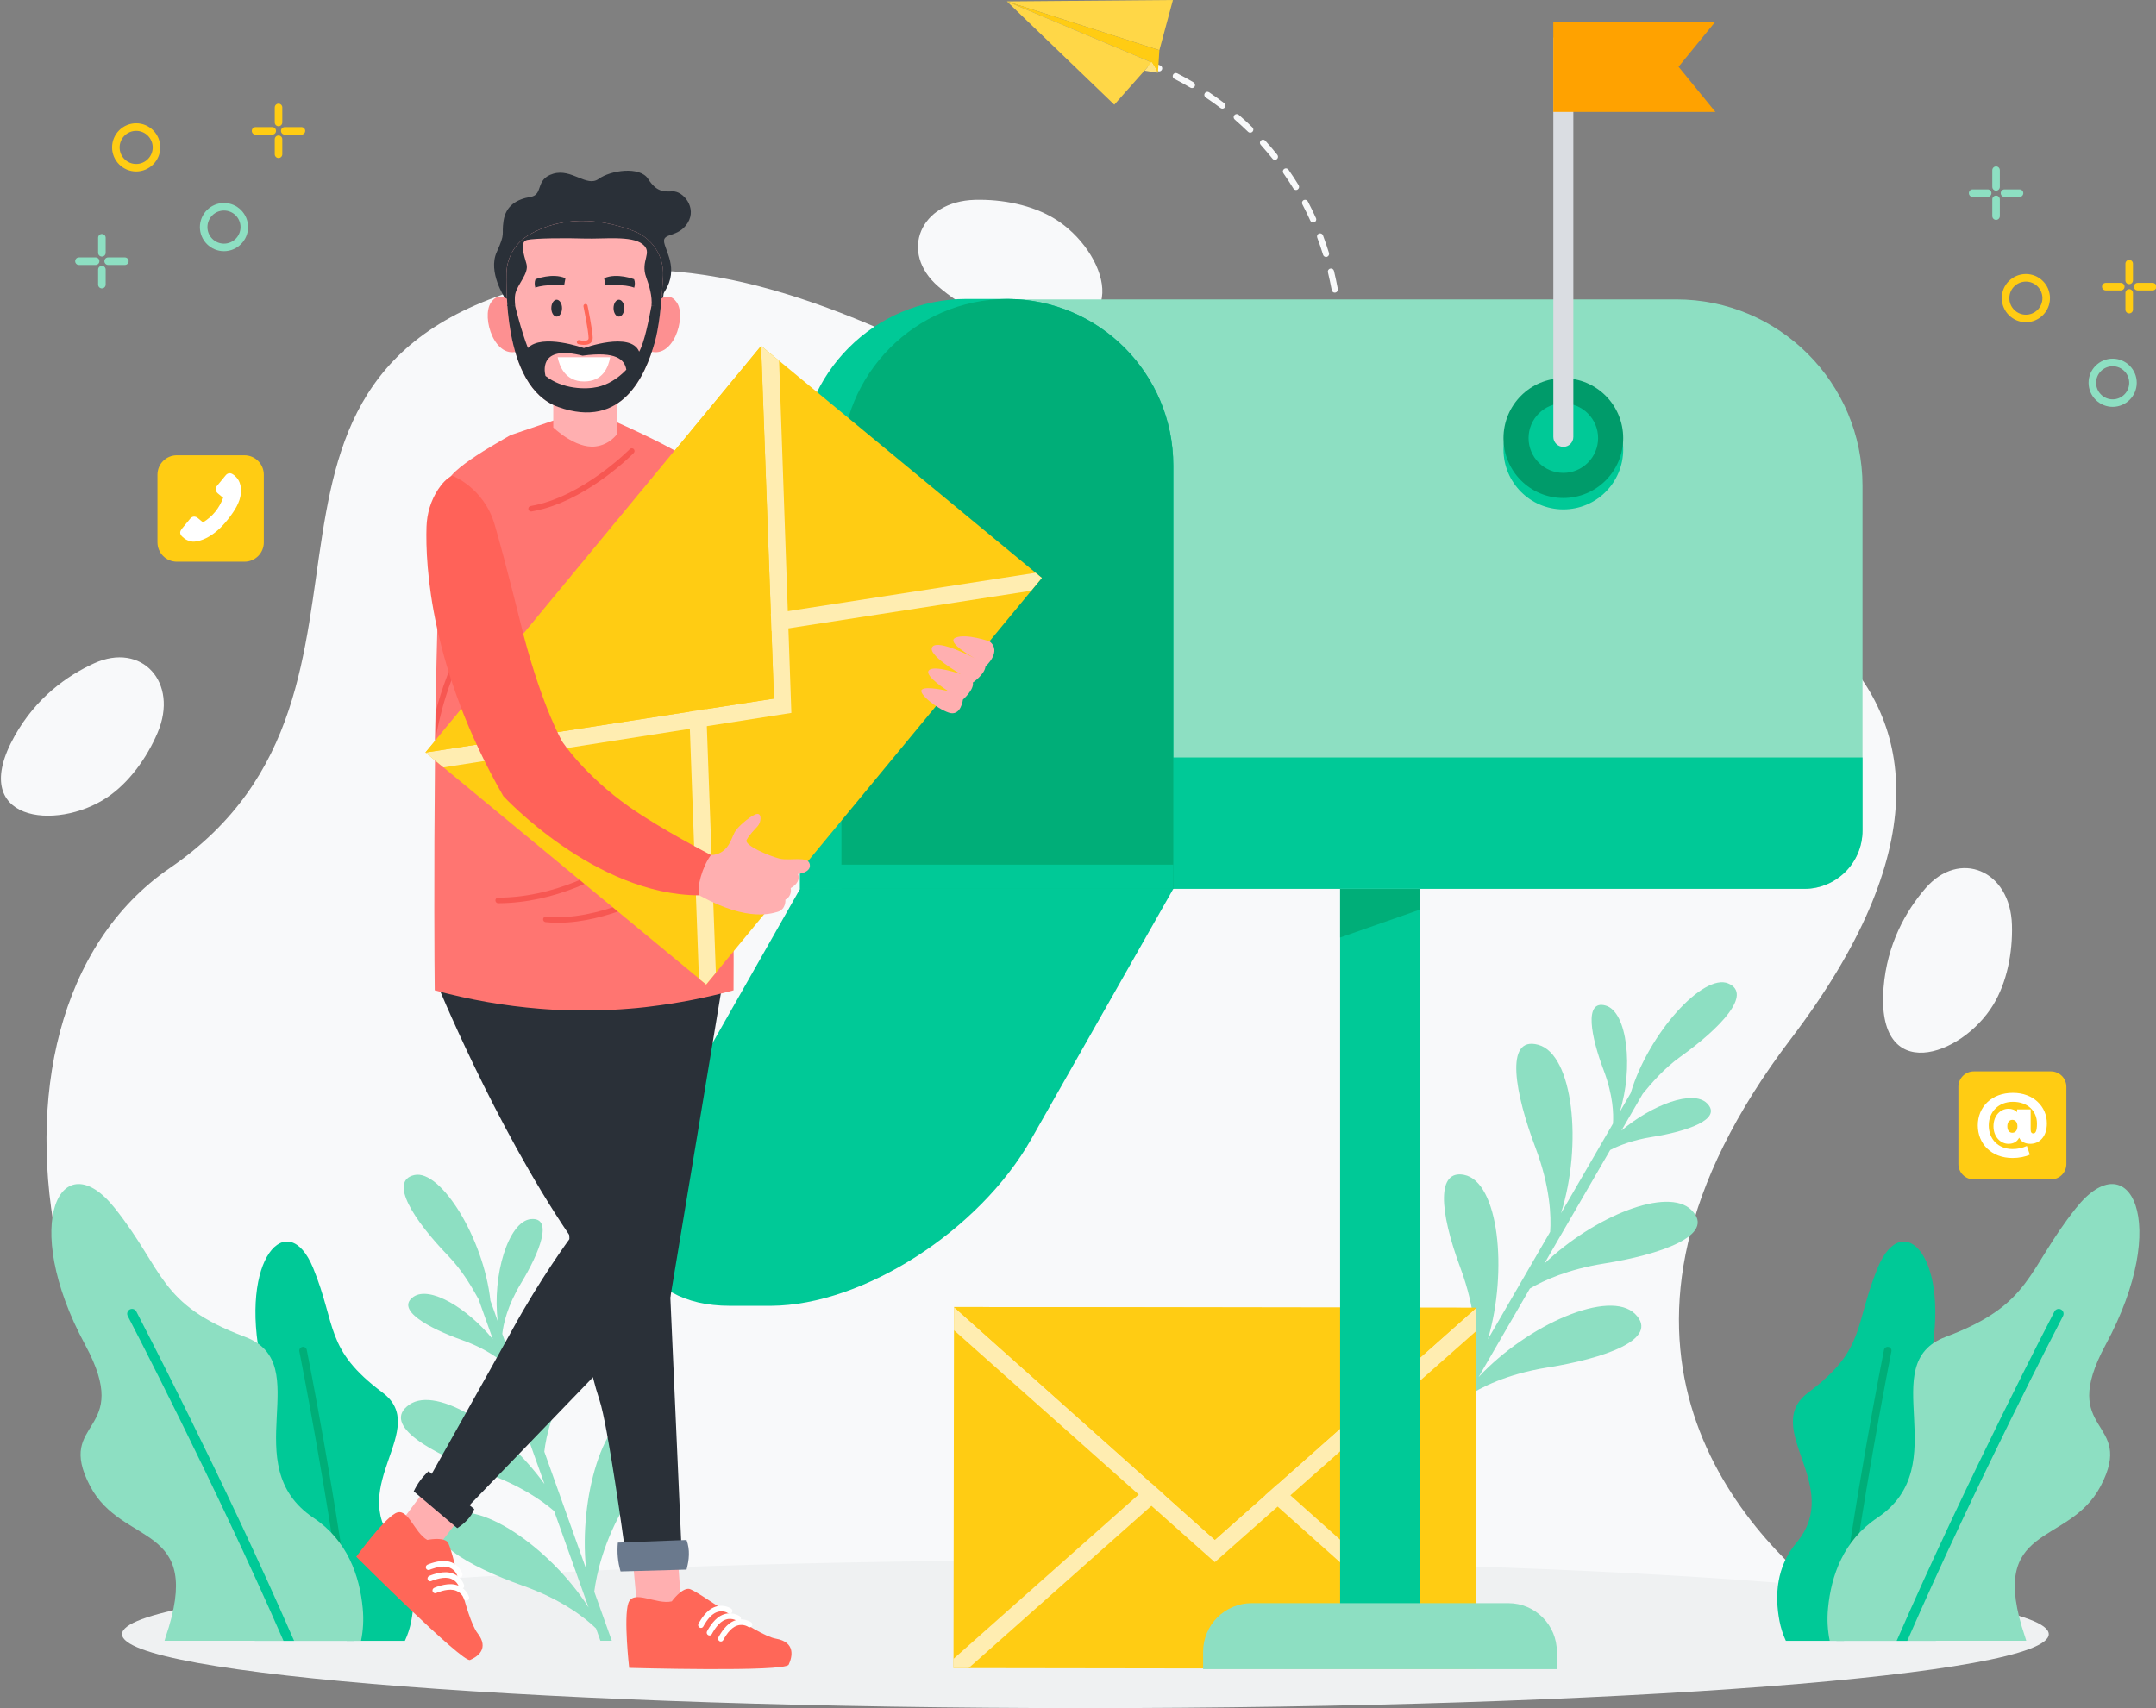 <svg width="583" height="462" viewBox="0 0 583 462" fill="none" xmlns="http://www.w3.org/2000/svg">
<rect x="0" y="0" width="583" height="462" fill="#808080" stroke="none"/>
<g clip-path="url(#clip0)">
<path d="M496.828 434.164C469.505 413.388 422.787 361.848 484.315 280.922C560.409 180.856 469.284 139.797 381.932 144.09C311.664 147.534 232.572 59.129 153.676 74.923C48.958 95.896 116.951 186.146 45.959 234.758C-14.587 276.223 11.409 402.563 90.206 434.164H496.828Z" fill="#F8F9FA"/>
<path d="M544.05 250.183C543.632 235.349 529.817 229.592 520.599 240.33C515.313 246.493 510.274 255.337 509.328 267.158C507.214 293.617 530.345 285.953 538.986 271.783C542.673 265.731 544.271 257.687 544.05 250.183Z" fill="#F8F9FA"/>
<path d="M263.619 54.049C248.796 54.443 243.019 68.257 253.737 77.507C259.883 82.808 268.708 87.876 280.519 88.835C306.945 91 299.337 67.838 285.19 59.166C279.167 55.464 271.117 53.852 263.619 54.049Z" fill="#F8F9FA"/>
<path d="M42.606 198.201C48.432 184.547 38.305 173.538 25.436 179.417C18.049 182.8 9.777 188.704 3.964 199.049C-9.028 222.187 15.173 224.93 28.951 215.692C34.839 211.744 39.669 205.101 42.606 198.201Z" fill="#F8F9FA"/>
<path d="M293.5 462C437.37 462 554 453.046 554 442C554 430.954 437.37 422 293.5 422C149.63 422 33 430.954 33 442C33 453.046 149.63 462 293.5 462Z" fill="#EFF1F2"/>
<path d="M481.176 438.383C481.545 440.326 482.135 442.135 482.909 443.795H523.482C525.08 439.982 525.08 436.021 522.707 432.651C507.921 411.58 526.161 411.998 529.05 397.606C532.221 381.812 517.177 389.98 521.736 368.823C527.919 340.15 514.522 326.386 507.737 342.93C501.333 358.539 504.627 364.936 488.981 376.634C476.002 386.339 498.654 401.875 485.798 417.226C480.316 423.757 479.886 431.568 481.176 438.383Z" fill="#00C997"/>
<path d="M498.642 443.795C503.251 406.647 511.351 366.055 511.449 365.514C511.56 364.96 511.203 364.419 510.65 364.308C510.097 364.198 509.556 364.554 509.446 365.108C509.335 365.649 501.199 406.475 496.577 443.795H498.642Z" fill="#00AE78"/>
<path d="M547.916 443.795C547.83 443.488 547.744 443.18 547.646 442.885C536.965 411.555 559.322 418.641 568.061 401.899C577.648 383.535 556.151 388.209 569.376 363.731C587.309 330.556 575.706 308.734 561.387 326.73C547.879 343.705 549.649 352.771 526.124 361.59C506.619 368.909 529 396.229 507.614 410.547C498.494 416.648 495.151 426.132 494.315 435.013C494.02 438.088 494.205 441.016 494.77 443.783H547.916V443.795Z" fill="#8DDFC2"/>
<path d="M515.739 443.796C534.483 400.854 557.54 356.56 557.86 355.944C558.192 355.305 557.946 354.505 557.307 354.173C556.668 353.841 555.869 354.087 555.537 354.727C555.217 355.342 531.754 400.411 512.875 443.796H515.739Z" fill="#00C997"/>
<path d="M111.224 438.383C110.855 440.326 110.265 442.135 109.491 443.795H68.918C67.32 439.982 67.32 436.021 69.692 432.651C84.478 411.58 66.239 411.998 63.35 397.606C60.179 381.812 75.223 389.98 70.663 368.823C64.481 340.15 77.878 326.386 84.663 342.93C91.067 358.539 87.772 364.936 103.419 376.634C116.398 386.339 93.746 401.875 106.602 417.226C112.084 423.757 112.526 431.568 111.224 438.383Z" fill="#00C997"/>
<path d="M93.758 443.795C89.149 406.647 81.049 366.055 80.951 365.514C80.84 364.96 81.197 364.419 81.75 364.308C82.303 364.198 82.844 364.554 82.954 365.108C83.065 365.649 91.201 406.475 95.823 443.795H93.758Z" fill="#00AE78"/>
<path d="M44.484 443.795C44.57 443.488 44.656 443.18 44.754 442.885C55.435 411.555 33.078 418.641 24.339 401.899C14.752 383.535 36.249 388.209 23.024 363.731C5.091 330.556 16.694 308.734 31.013 326.73C44.52 343.705 42.751 352.771 66.275 361.59C85.781 368.909 63.399 396.229 84.786 410.547C93.906 416.648 97.249 426.132 98.084 435.013C98.379 438.088 98.195 441.016 97.63 443.783H44.484V443.795Z" fill="#8DDFC2"/>
<path d="M76.661 443.796C57.918 400.854 34.86 356.56 34.54 355.944C34.208 355.305 34.454 354.505 35.093 354.173C35.733 353.841 36.531 354.087 36.863 354.727C37.183 355.342 60.646 400.411 79.525 443.796H76.661Z" fill="#00C997"/>
<path d="M162.354 443.783H165.439L160.695 430.498C161.309 425.775 163.227 416.795 169.212 406.795C178.025 392.083 180.287 381.652 172.9 381.714C163.337 381.788 156.467 405.085 158.47 424.274L147.187 392.637C147.642 388.541 149.326 380.73 155.262 370.902C163.128 357.888 169.212 342.635 159.527 343.471C149.805 344.308 142.836 367.728 145.233 387.151L135.818 360.778C136.101 358.22 137.145 353.263 140.919 347.026C145.884 338.834 149.707 329.215 143.598 329.731C137.453 330.26 133.052 345.095 134.601 357.359L132.61 351.774C130.779 334.922 119.164 316.262 112.072 317.812C104.98 319.362 111.937 330.076 121.13 339.597C125.1 343.705 127.62 348.207 129.39 351.368L133.261 362.217C126.354 353.779 116.226 347.727 111.838 350.729C106.787 354.197 115.833 359.204 124.854 362.414C129.685 364.124 133.065 366.203 135.289 367.913L147.236 401.395C136.371 386.364 118.242 374.74 110.72 379.893C102.694 385.392 117.05 393.35 131.381 398.431C140.587 401.703 146.486 405.799 149.854 408.714L159.158 434.791C148.674 418.358 128.628 404.827 120.614 410.313C112.588 415.811 126.944 423.77 141.275 428.85C151.968 432.639 158.187 437.559 161.174 440.45L162.354 443.783Z" fill="#8DDFC2"/>
<path d="M394.985 380.718L391.949 380.152L399.028 367.949C399.286 363.189 399.028 354.013 394.96 343.09C388.974 327.013 388.642 316.361 395.882 317.763C405.272 319.583 407.792 343.729 402.335 362.242L419.173 333.188C419.468 329.079 419.235 321.084 415.179 310.346C409.807 296.126 406.599 280.012 415.977 282.595C425.38 285.178 427.986 309.484 422.111 328.145L436.159 303.912C436.344 301.341 436.221 296.286 433.64 289.459C430.247 280.492 428.232 270.344 434.144 271.968C440.092 273.604 441.727 289.004 437.978 300.776L440.953 295.646C445.808 279.409 460.618 263.173 467.317 265.989C474.003 268.806 465.227 278.069 454.46 285.769C449.814 289.09 446.521 293.063 444.21 295.843L438.433 305.807C446.766 298.771 457.816 294.65 461.589 298.414C465.928 302.744 456.12 306.028 446.668 307.529C441.604 308.341 437.905 309.767 435.409 311.047L417.588 341.798C430.997 328.993 450.945 320.863 457.398 327.296C464.281 334.16 448.721 339.375 433.726 341.761C424.077 343.299 417.538 346.263 413.691 348.514L399.815 372.464C413.114 358.207 435.287 348.551 442.157 355.403C449.04 362.267 433.48 367.482 418.485 369.868C407.288 371.652 400.27 375.354 396.816 377.655L394.985 380.718Z" fill="#8DDFC2"/>
<path d="M257.971 353.512L257.831 451.167L399.091 451.371L399.231 353.716L257.971 353.512Z" fill="#FFCC13"/>
<path d="M399.213 353.718V359.979L328.491 422.528L257.953 359.782L257.965 353.521L328.503 416.476L399.213 353.718Z" fill="#FFEDB1"/>
<path d="M314.909 404.126L261.923 451.164H257.83V448.679L311.873 400.707L314.909 404.126Z" fill="#FFEDB1"/>
<path d="M399.078 449.208V451.373L394.616 451.36L341.765 404.175L344.801 400.755L399.078 449.208Z" fill="#FFEDB1"/>
<path d="M257.964 353.509L328.502 416.476L399.212 353.718L257.964 353.509Z" fill="#FFCC13"/>
<path d="M313.533 19.312C313.398 19.324 313.25 19.312 313.115 19.25C311.689 18.648 310.841 18.365 310.841 18.365C310.399 18.217 310.165 17.75 310.313 17.307C310.46 16.864 310.927 16.631 311.37 16.778C311.407 16.79 312.267 17.086 313.766 17.713C314.197 17.897 314.393 18.39 314.209 18.808C314.086 19.091 313.816 19.275 313.533 19.312Z" fill="#F8F9FA"/>
<path d="M356.182 64.246C356.748 65.772 357.289 67.334 357.768 68.908C357.891 69.302 358.26 69.536 358.653 69.499C358.702 69.499 358.764 69.486 358.813 69.462C359.255 69.326 359.501 68.859 359.366 68.416C358.874 66.817 358.333 65.218 357.743 63.656C357.584 63.225 357.104 63.004 356.662 63.164C356.244 63.324 356.023 63.816 356.182 64.246Z" fill="#F8F9FA"/>
<path d="M359.083 73.656C359.464 75.231 359.808 76.855 360.116 78.478C360.202 78.909 360.595 79.204 361.025 79.155C361.05 79.155 361.074 79.155 361.087 79.142C361.541 79.056 361.836 78.626 361.763 78.171C361.455 76.522 361.099 74.862 360.718 73.263C360.607 72.808 360.153 72.537 359.71 72.648C359.243 72.746 358.973 73.201 359.083 73.656Z" fill="#F8F9FA"/>
<path d="M362.611 98.947C363.029 98.897 363.348 98.553 363.361 98.122C363.385 96.437 363.373 94.752 363.324 93.104C363.311 92.636 362.918 92.279 362.463 92.292C361.996 92.304 361.64 92.698 361.652 93.153C361.701 94.777 361.714 96.437 361.689 98.085C361.677 98.553 362.045 98.934 362.513 98.934C362.537 98.959 362.574 98.959 362.611 98.947Z" fill="#F8F9FA"/>
<path d="M361.59 82.39C361.136 82.451 360.804 82.87 360.865 83.325C360.964 84.087 361.05 84.85 361.136 85.6C361.222 86.474 361.308 87.359 361.381 88.233C361.418 88.7 361.824 89.044 362.279 89.007C362.291 89.007 362.291 89.007 362.303 89.007C362.758 88.958 363.09 88.565 363.053 88.11C362.979 87.212 362.906 86.314 362.807 85.428C362.721 84.665 362.635 83.878 362.537 83.115C362.475 82.66 362.07 82.341 361.615 82.39C361.603 82.39 361.603 82.39 361.59 82.39Z" fill="#F8F9FA"/>
<path d="M354.327 59.695C354.474 60.04 354.831 60.224 355.175 60.187C355.261 60.175 355.347 60.15 355.433 60.114C355.851 59.929 356.048 59.425 355.851 59.007C355.163 57.481 354.425 55.956 353.651 54.48C353.43 54.074 352.926 53.914 352.52 54.123C352.114 54.332 351.955 54.849 352.164 55.255C352.926 56.706 353.651 58.195 354.327 59.695Z" fill="#F8F9FA"/>
<path d="M317.564 21.329C319.002 22.067 320.453 22.867 321.879 23.703C322.038 23.802 322.223 23.839 322.395 23.814C322.653 23.79 322.886 23.642 323.034 23.408C323.267 23.015 323.132 22.498 322.739 22.264C321.289 21.403 319.801 20.591 318.339 19.841C317.933 19.632 317.417 19.792 317.208 20.21C316.987 20.616 317.147 21.12 317.564 21.329Z" fill="#F8F9FA"/>
<path d="M330.04 29.214C330.212 29.35 330.433 29.399 330.63 29.387C330.851 29.362 331.06 29.251 331.208 29.067C331.49 28.698 331.417 28.169 331.048 27.898C329.72 26.89 328.344 25.893 326.967 24.971C326.586 24.712 326.07 24.811 325.8 25.192C325.542 25.573 325.64 26.102 326.021 26.361C327.385 27.259 328.737 28.23 330.04 29.214Z" fill="#F8F9FA"/>
<path d="M337.488 35.647C337.672 35.832 337.918 35.906 338.164 35.881C338.348 35.856 338.533 35.782 338.68 35.635C339 35.303 339 34.774 338.668 34.454C337.476 33.298 336.234 32.154 334.968 31.059C334.624 30.752 334.083 30.801 333.788 31.145C333.481 31.49 333.53 32.031 333.874 32.326C335.103 33.396 336.32 34.516 337.488 35.647Z" fill="#F8F9FA"/>
<path d="M344.101 42.93C344.285 43.163 344.568 43.274 344.838 43.237C344.998 43.225 345.145 43.163 345.268 43.053C345.625 42.77 345.686 42.241 345.404 41.872C344.359 40.568 343.265 39.289 342.146 38.046C341.839 37.702 341.311 37.677 340.966 37.985C340.622 38.292 340.598 38.821 340.905 39.166C342.011 40.408 343.081 41.663 344.101 42.93Z" fill="#F8F9FA"/>
<path d="M349.742 50.986C349.914 51.269 350.234 51.417 350.541 51.38C350.664 51.367 350.774 51.331 350.885 51.257C351.278 51.011 351.401 50.494 351.168 50.101C350.295 48.674 349.373 47.259 348.415 45.894C348.144 45.512 347.628 45.426 347.247 45.685C346.866 45.955 346.78 46.472 347.038 46.853C347.984 48.206 348.894 49.596 349.742 50.986Z" fill="#F8F9FA"/>
<path d="M313.508 13.58L317.171 0L272.284 0.381L313.508 13.58Z" fill="#FFD747"/>
<path d="M272.284 0.381L311.333 16.852L311.431 16.901L313.115 19.681L313.508 13.58L272.284 0.381Z" fill="#FFCC13"/>
<path d="M313.115 19.681L309.477 19.116L311.431 16.901L313.115 19.681Z" fill="#FFE27E"/>
<path d="M306.527 14.822L311.431 16.901L301.315 28.316L272.284 0.381L306.527 14.822Z" fill="#FFD747"/>
<path d="M571.28 97.003C574.869 97.003 577.794 99.93 577.794 103.522C577.794 107.126 574.869 110.042 571.28 110.042C567.691 110.042 564.766 107.114 564.766 103.522C564.766 99.93 567.691 97.003 571.28 97.003ZM571.28 108.012C573.75 108.012 575.754 106.007 575.754 103.535C575.754 101.062 573.75 99.057 571.28 99.057C568.809 99.057 566.806 101.062 566.806 103.535C566.806 105.995 568.822 108.012 571.28 108.012Z" fill="#8DDFC2"/>
<path d="M547.816 74.112C551.417 74.112 554.33 77.039 554.33 80.631C554.33 84.223 551.405 87.15 547.816 87.15C544.227 87.15 541.302 84.223 541.302 80.631C541.29 77.039 544.215 74.112 547.816 74.112ZM547.816 85.121C550.286 85.121 552.29 83.116 552.29 80.644C552.29 78.171 550.286 76.166 547.816 76.166C545.346 76.166 543.342 78.171 543.342 80.644C543.342 83.104 545.346 85.121 547.816 85.121Z" fill="#FFCC13"/>
<path d="M539.753 52.905C540.318 52.905 540.773 53.36 540.773 53.926V58.441C540.773 59.006 540.318 59.462 539.753 59.462C539.188 59.462 538.733 59.006 538.733 58.441V53.926C538.733 53.373 539.188 52.905 539.753 52.905Z" fill="#8DDFC2"/>
<path d="M539.753 45.008C540.318 45.008 540.773 45.463 540.773 46.029V50.544C540.773 51.109 540.318 51.565 539.753 51.565C539.188 51.565 538.733 51.109 538.733 50.544V46.029C538.733 45.476 539.188 45.008 539.753 45.008Z" fill="#8DDFC2"/>
<path d="M533.423 51.22H537.479C538.045 51.22 538.5 51.675 538.5 52.241C538.5 52.807 538.045 53.262 537.479 53.262H533.423C532.858 53.262 532.403 52.807 532.403 52.241C532.403 51.675 532.858 51.22 533.423 51.22Z" fill="#8DDFC2"/>
<path d="M542.039 51.22H546.095C546.661 51.22 547.115 51.675 547.115 52.241C547.115 52.807 546.661 53.262 546.095 53.262H542.039C541.474 53.262 541.019 52.807 541.019 52.241C541.019 51.675 541.474 51.22 542.039 51.22Z" fill="#8DDFC2"/>
<path d="M575.754 78.207C576.319 78.207 576.774 78.663 576.774 79.228V83.743C576.774 84.309 576.319 84.764 575.754 84.764C575.188 84.764 574.733 84.309 574.733 83.743V79.228C574.733 78.663 575.188 78.207 575.754 78.207Z" fill="#FFCC13"/>
<path d="M575.754 70.298C576.319 70.298 576.774 70.754 576.774 71.319V75.834C576.774 76.4 576.319 76.855 575.754 76.855C575.188 76.855 574.733 76.4 574.733 75.834V71.319C574.733 70.766 575.188 70.298 575.754 70.298Z" fill="#FFCC13"/>
<path d="M569.423 76.51H573.48C574.045 76.51 574.5 76.965 574.5 77.531C574.5 78.097 574.045 78.552 573.48 78.552H569.423C568.858 78.552 568.403 78.097 568.403 77.531C568.403 76.965 568.858 76.51 569.423 76.51Z" fill="#FFCC13"/>
<path d="M578.039 76.51H582.095C582.661 76.51 583.115 76.965 583.115 77.531C583.115 78.097 582.661 78.552 582.095 78.552H578.039C577.474 78.552 577.019 78.097 577.019 77.531C577.019 76.965 577.474 76.51 578.039 76.51Z" fill="#FFCC13"/>
<path d="M60.567 54.901C64.168 54.901 67.081 57.829 67.081 61.421C67.081 65.013 64.156 67.94 60.567 67.94C56.978 67.94 54.053 65.013 54.053 61.421C54.053 57.829 56.978 54.901 60.567 54.901ZM60.567 56.943C58.096 56.943 56.093 58.948 56.093 61.421C56.093 63.893 58.096 65.898 60.567 65.898C63.037 65.898 65.041 63.893 65.041 61.421C65.041 58.948 63.037 56.943 60.567 56.943Z" fill="#8DDFC2"/>
<path d="M36.821 33.338C40.41 33.338 43.335 36.266 43.335 39.858C43.335 43.45 40.41 46.377 36.821 46.377C33.232 46.377 30.307 43.45 30.307 39.858C30.307 36.266 33.232 33.338 36.821 33.338ZM36.821 35.393C34.35 35.393 32.347 37.398 32.347 39.87C32.347 42.343 34.35 44.347 36.821 44.347C39.291 44.347 41.295 42.343 41.295 39.87C41.295 37.398 39.291 35.393 36.821 35.393Z" fill="#FFCC13"/>
<path d="M28.23 70.646C28.23 71.212 28.684 71.667 29.25 71.667H33.76C34.326 71.667 34.781 71.212 34.781 70.646C34.781 70.08 34.326 69.625 33.76 69.625H29.25C28.684 69.613 28.23 70.08 28.23 70.646Z" fill="#8DDFC2"/>
<path d="M20.326 70.646C20.326 71.212 20.781 71.667 21.346 71.667H25.857C26.422 71.667 26.877 71.212 26.877 70.646C26.877 70.08 26.422 69.625 25.857 69.625H21.346C20.793 69.613 20.326 70.08 20.326 70.646Z" fill="#8DDFC2"/>
<path d="M26.533 64.311V68.37C26.533 68.936 26.988 69.391 27.553 69.391C28.119 69.391 28.573 68.936 28.573 68.37V64.311C28.573 63.745 28.119 63.29 27.553 63.29C26.988 63.278 26.533 63.745 26.533 64.311Z" fill="#8DDFC2"/>
<path d="M26.533 72.922V76.981C26.533 77.547 26.988 78.002 27.553 78.002C28.119 78.002 28.573 77.547 28.573 76.981V72.922C28.573 72.356 28.119 71.901 27.553 71.901C26.988 71.901 26.533 72.356 26.533 72.922Z" fill="#8DDFC2"/>
<path d="M75.98 35.392C75.98 35.958 76.434 36.413 77 36.413H81.51C82.076 36.413 82.531 35.958 82.531 35.392C82.531 34.827 82.076 34.372 81.51 34.372H77C76.447 34.372 75.98 34.827 75.98 35.392Z" fill="#FFCC13"/>
<path d="M68.089 35.392C68.089 35.958 68.544 36.413 69.109 36.413H73.62C74.185 36.413 74.64 35.958 74.64 35.392C74.64 34.827 74.185 34.372 73.62 34.372H69.109C68.556 34.372 68.089 34.827 68.089 35.392Z" fill="#FFCC13"/>
<path d="M74.296 29.058V33.117C74.296 33.683 74.751 34.138 75.316 34.138C75.881 34.138 76.336 33.683 76.336 33.117V29.058C76.336 28.492 75.881 28.037 75.316 28.037C74.751 28.037 74.296 28.492 74.296 29.058Z" fill="#FFCC13"/>
<path d="M74.296 37.668V41.727C74.296 42.293 74.751 42.748 75.316 42.748C75.881 42.748 76.336 42.293 76.336 41.727V37.668C76.336 37.102 75.881 36.647 75.316 36.647C74.751 36.647 74.296 37.102 74.296 37.668Z" fill="#FFCC13"/>
<path d="M66.103 151.925H47.815C44.926 151.925 42.579 149.576 42.579 146.685V128.382C42.579 125.491 44.926 123.142 47.815 123.142H66.103C68.992 123.142 71.339 125.491 71.339 128.382V146.685C71.352 149.588 69.004 151.925 66.103 151.925Z" fill="#FFCC13"/>
<path d="M65.096 131.604C65.046 131.408 64.997 131.211 64.948 131.014C64.776 130.313 64.444 129.698 63.965 129.157C63.633 128.763 63.24 128.431 62.797 128.185C62.183 127.84 61.494 127.988 61.052 128.529C60.253 129.501 59.454 130.473 58.655 131.444C58.164 132.047 58.25 132.871 58.852 133.4C59.282 133.782 59.737 134.138 60.179 134.507C60.241 134.557 60.302 134.593 60.351 134.618C59.282 137.484 57.488 139.686 54.894 141.285C54.575 141.027 54.255 140.744 53.923 140.473C53.751 140.338 53.591 140.19 53.419 140.055C52.903 139.661 52.301 139.612 51.76 139.969C51.588 140.08 51.453 140.252 51.318 140.412C50.592 141.285 49.88 142.171 49.154 143.044C48.921 143.327 48.773 143.622 48.724 143.979C48.736 144.114 48.749 144.237 48.761 144.372C48.884 144.594 48.97 144.852 49.142 145.024C49.572 145.443 50.039 145.824 50.592 146.082C51.244 146.377 51.92 146.562 52.633 146.488C53.1 146.451 53.579 146.353 54.034 146.218C55.202 145.885 56.271 145.332 57.279 144.655C58.274 143.979 59.184 143.204 60.007 142.343C61.126 141.174 62.121 139.907 63.031 138.567C63.744 137.509 64.358 136.402 64.764 135.184C64.96 134.569 65.096 133.941 65.145 133.302C65.157 133.044 65.169 132.785 65.182 132.527C65.157 132.195 65.132 131.9 65.096 131.604Z" fill="white"/>
<path d="M554.587 319.005H533.741C531.431 319.005 529.562 317.135 529.562 314.823V293.961C529.562 291.648 531.431 289.779 533.741 289.779H554.587C556.898 289.779 558.766 291.648 558.766 293.961V314.823C558.766 317.135 556.898 319.005 554.587 319.005Z" fill="#FFCC13"/>
<path d="M553.493 303.838C553.493 307.479 551.453 309.374 549.007 309.374C547.581 309.374 546.524 308.82 545.995 307.713C545.467 308.759 544.545 309.374 543.095 309.374C541.042 309.374 539.051 307.565 539.051 304.625C539.051 301.686 540.981 299.89 543.095 299.89C544.103 299.89 544.889 300.21 545.442 300.825V300.062H549.105V305.523C549.105 306.323 549.424 306.569 549.842 306.569C550.371 306.569 550.813 306.04 550.813 303.9C550.813 300.443 548.245 298.008 544.311 298.008C540.403 298.008 537.773 300.751 537.773 304.379C537.773 308.119 540.341 310.788 544.238 310.788C545.491 310.788 546.794 310.542 548.085 309.952L548.884 312.301C547.741 312.855 545.934 313.211 544.225 313.211C538.486 313.211 534.811 309.374 534.811 304.379C534.811 299.459 538.486 295.585 544.311 295.585C549.818 295.572 553.493 299.262 553.493 303.838ZM545.528 304.625C545.528 303.482 544.938 302.891 544.152 302.891C543.365 302.891 542.8 303.482 542.8 304.625C542.8 305.794 543.365 306.384 544.152 306.384C544.938 306.372 545.528 305.782 545.528 304.625Z" fill="white"/>
<path d="M503.637 131.395V224.647C503.637 233.356 496.582 240.416 487.88 240.416H264.639V80.975H453.256C467.17 80.975 479.768 86.621 488.875 95.748C497.995 104.863 503.637 117.471 503.637 131.395Z" fill="#8DDFC2"/>
<path d="M503.637 204.892V224.634C503.637 233.343 496.582 240.404 487.88 240.404H301.266V204.879H503.637V204.892Z" fill="#00C997"/>
<path d="M317.269 125.897V240.416H216.336V125.897C216.336 101.025 236.481 80.852 261.345 80.852H272.543C297.272 81 317.269 101.111 317.269 125.897Z" fill="#00C997"/>
<path d="M317.269 125.897V240.416H227.533V125.897C227.533 101.111 247.531 81.012 272.26 80.852H272.543C297.272 81 317.269 101.111 317.269 125.897Z" fill="#00AE78"/>
<path d="M216.336 240.416L177.902 308.143C163.78 333.015 172.494 353.188 197.346 353.188H208.543C233.359 353.041 264.762 332.929 278.835 308.143L317.269 240.416H216.336Z" fill="#00C997"/>
<path d="M317.269 233.872H216.336V240.416H317.269V233.872Z" fill="#00C997"/>
<path d="M422.738 137.779C431.678 137.779 438.925 130.526 438.925 121.579C438.925 112.632 431.678 105.379 422.738 105.379C413.798 105.379 406.551 112.632 406.551 121.579C406.551 130.526 413.798 137.779 422.738 137.779Z" fill="#00C997"/>
<path d="M422.738 134.692C431.678 134.692 438.925 127.439 438.925 118.492C438.925 109.545 431.678 102.292 422.738 102.292C413.798 102.292 406.551 109.545 406.551 118.492C406.551 127.439 413.798 134.692 422.738 134.692Z" fill="#009B6A"/>
<path d="M422.738 127.902C417.551 127.902 413.335 123.683 413.335 118.492C413.335 113.301 417.551 109.082 422.738 109.082C427.925 109.082 432.141 113.301 432.141 118.492C432.141 123.683 427.913 127.902 422.738 127.902Z" fill="#00C997"/>
<path d="M425.442 10.148V118.16C425.442 119.661 424.225 120.866 422.738 120.866C421.25 120.866 420.034 119.648 420.034 118.16V10.148H425.442Z" fill="#DADDE2"/>
<path d="M463.863 30.272H420.021V5.843H463.863L453.895 18.057L463.863 30.272Z" fill="#FFA200"/>
<path d="M383.96 240.441H362.377V447.166H383.96V240.441Z" fill="#00C997"/>
<path d="M421.005 451.459H325.332V446.772C325.332 439.502 331.219 433.61 338.483 433.61H407.841C415.105 433.61 420.993 439.502 420.993 446.772V451.459H421.005Z" fill="#8DDFC2"/>
<path d="M383.96 240.441V246.025L362.377 253.578V240.441H383.96Z" fill="#00AE78"/>
<path d="M186.629 165.124C194.63 194.264 221.006 202.407 221.006 202.407C231.466 200.193 238.091 197.044 244.667 193.415C242.712 188.741 241.876 183.993 240.795 177.83C231.085 180.536 222.69 181.975 222.69 181.975C202.189 172.467 189.751 126.942 189.751 126.942C177.558 138.517 186.629 165.124 186.629 165.124Z" fill="#00C997"/>
<path d="M117.652 399.303L108.975 410.915C108.975 410.915 110.56 416.106 116.988 420.104L127.362 406.745L117.652 399.303Z" fill="#FFAFB0"/>
<path d="M115.55 416.512C115.55 416.512 119.606 415.639 120.995 417.041C122.384 418.443 125.875 437.546 129.132 441.728C132.389 445.91 129.107 448.125 127.104 448.973C125.1 449.822 96.339 421.063 96.339 421.063C96.339 421.063 103.444 411.235 106.873 409.328C110.302 407.422 111.912 414.495 115.55 416.512Z" fill="#FF6758"/>
<path d="M116.078 427.656C115.894 427.582 115.746 427.447 115.66 427.25C115.501 426.869 115.685 426.426 116.054 426.254C116.177 426.192 119.151 424.901 121.523 425.344C124.682 425.922 125.469 428.64 125.505 428.751C125.616 429.157 125.395 429.575 125.001 429.686C124.608 429.809 124.203 429.575 124.092 429.169C124.067 429.095 123.502 427.238 121.253 426.82C119.323 426.463 116.656 427.619 116.631 427.632C116.447 427.73 116.25 427.73 116.078 427.656Z" fill="white"/>
<path d="M115.611 424.606C115.427 424.532 115.28 424.397 115.194 424.2C115.034 423.819 115.218 423.376 115.587 423.204C115.71 423.142 118.684 421.851 121.056 422.293C124.215 422.872 125.002 425.59 125.039 425.713C125.149 426.119 124.928 426.537 124.535 426.648C124.141 426.771 123.736 426.537 123.625 426.131C123.601 426.057 123.035 424.2 120.786 423.782C118.844 423.425 116.189 424.581 116.165 424.594C115.98 424.667 115.784 424.667 115.611 424.606Z" fill="white"/>
<path d="M117.418 430.879C117.234 430.806 117.086 430.67 117 430.473C116.84 430.092 117.025 429.649 117.394 429.477C117.516 429.416 120.491 428.124 122.863 428.567C126.022 429.145 126.808 431.863 126.845 431.974C126.956 432.38 126.735 432.798 126.341 432.909C125.948 433.032 125.542 432.798 125.432 432.392C125.407 432.319 124.842 430.461 122.593 430.043C120.651 429.686 117.996 430.842 117.971 430.855C117.775 430.941 117.578 430.941 117.418 430.879Z" fill="white"/>
<path d="M170.872 419.243L172.187 433.684C172.187 433.684 176.833 436.476 184.281 435.16L183.064 418.283L170.872 419.243Z" fill="#FFAFB0"/>
<path d="M181.651 433.13C181.651 433.13 184.183 429.612 186.248 429.735C188.3 429.858 204.34 442.245 209.785 443.204C215.23 444.164 214.234 448.186 213.263 450.24C212.292 452.294 170.134 451.114 170.134 451.114C170.134 451.114 168.586 437.497 169.913 433.61C171.241 429.747 177.423 434.102 181.651 433.13Z" fill="#FF6758"/>
<path d="M192.086 442.319C191.902 442.38 191.693 442.368 191.508 442.269C191.14 442.073 190.992 441.618 191.177 441.249C191.238 441.126 192.701 438.235 194.802 437.054C197.605 435.48 199.94 437.079 200.038 437.14C200.382 437.374 200.468 437.841 200.247 438.186C200.026 438.53 199.559 438.616 199.227 438.37C199.166 438.333 197.543 437.251 195.54 438.37C193.819 439.33 192.516 441.925 192.504 441.95C192.406 442.147 192.258 442.27 192.086 442.319Z" fill="white"/>
<path d="M189.776 440.277C189.591 440.338 189.382 440.326 189.198 440.228C188.829 440.031 188.682 439.576 188.866 439.207C188.927 439.084 190.39 436.181 192.492 435.012C195.294 433.438 197.629 435.037 197.728 435.098C198.072 435.332 198.158 435.799 197.937 436.144C197.715 436.488 197.248 436.574 196.917 436.328C196.855 436.291 195.233 435.209 193.229 436.328C191.509 437.288 190.206 439.883 190.193 439.908C190.095 440.092 189.948 440.215 189.776 440.277Z" fill="white"/>
<path d="M195.159 443.955C194.974 444.016 194.766 444.004 194.581 443.906C194.212 443.709 194.065 443.254 194.249 442.885C194.311 442.762 195.773 439.871 197.875 438.69C200.677 437.116 203.013 438.715 203.111 438.776C203.455 439.01 203.541 439.478 203.32 439.822C203.099 440.166 202.632 440.252 202.3 440.006C202.238 439.97 200.616 438.887 198.613 440.006C196.892 440.966 195.589 443.561 195.577 443.586C195.478 443.77 195.331 443.893 195.159 443.955Z" fill="white"/>
<path d="M162.784 262.508L154.02 335.082C154.02 335.082 146.154 345.759 138.669 359.412C132.376 370.877 115.624 400.632 115.624 400.632L125.764 408.369L181.282 350.79L196.068 261.807L162.784 262.508Z" fill="#2A3038"/>
<path d="M128.247 408.172C127.337 410.46 125.629 412.022 123.65 413.326L111.875 403.375C112.858 401.284 114.21 399.476 115.882 397.926L128.247 408.172Z" fill="#2A3038"/>
<path d="M117.947 265.509C117.947 265.509 133.581 303.973 153.898 333.975C153.898 333.975 156.934 363.164 162.12 378.712C164.394 385.514 168.794 417.754 168.794 417.754L184.207 417.053L180.225 327.406L163.915 262.483L117.947 265.509Z" fill="#2A3038"/>
<path d="M185.645 416.524C186.629 419.206 186.358 421.863 185.645 424.532L167.811 425.036C167.049 422.466 166.828 419.87 167.074 417.238L185.645 416.524Z" fill="#6A798D"/>
<path d="M189.75 126.942C192.073 129.845 196.732 159.416 197.469 189.43C197.494 190.118 197.506 190.807 197.518 191.508C197.592 194.682 197.666 197.88 197.727 201.066C197.789 204.215 197.85 207.364 197.899 210.476C197.985 215.581 198.059 220.612 198.12 225.446C198.133 225.999 198.133 226.541 198.145 227.094C198.207 231.818 198.243 236.344 198.28 240.576C198.28 241.129 198.293 241.67 198.293 242.224C198.342 248.571 198.366 254.193 198.379 258.695C198.379 259.322 198.379 259.925 198.379 260.515C198.379 263.664 198.366 266.173 198.354 267.859C190.881 269.876 183.42 271.327 175.96 272.225C175.763 272.25 175.567 272.274 175.37 272.299C175.038 272.336 174.706 272.373 174.374 272.422C174.288 272.434 174.215 272.434 174.129 272.447C172.838 272.594 171.547 272.717 170.245 272.816C163.829 273.345 157.413 273.455 150.997 273.16C150.432 273.136 149.878 273.099 149.313 273.074C148.809 273.049 148.305 273.013 147.801 272.976C147.58 272.963 147.347 272.951 147.113 272.926C146.683 272.902 146.265 272.865 145.835 272.828C136.408 272.065 126.98 270.417 117.553 267.859C117.504 264.144 117.455 256.567 117.443 246.812C117.443 246.271 117.443 245.73 117.443 245.188C117.43 234.413 117.467 221.202 117.602 207.585C117.615 206.503 117.627 205.433 117.639 204.35C117.652 203.108 117.664 201.853 117.676 200.586C117.676 200.377 117.676 200.156 117.688 199.947C117.701 199.651 117.701 199.356 117.701 199.061C117.701 198.471 117.713 197.868 117.725 197.29C117.738 196.429 117.75 195.568 117.762 194.707C117.775 194.055 117.787 193.403 117.787 192.751C117.811 191.459 117.824 190.155 117.848 188.864C118.303 161.839 119.213 137.004 120.946 130.682C121.105 130.104 121.277 129.673 121.45 129.415C121.634 129.132 121.867 128.849 122.125 128.554C122.445 128.185 122.826 127.803 123.244 127.422C126.132 124.753 131.147 121.665 136.236 118.725C136.825 118.381 137.428 118.049 138.018 117.705C138.104 117.655 151.845 113.018 151.931 112.969L166.299 113.977C166.262 113.99 186.333 122.674 189.75 126.942Z" fill="#FF7571"/>
<path d="M131.799 165.874C131.799 165.161 130.889 164.853 130.459 165.419C124.682 173.033 121.204 181.324 119.139 187.88C118.611 189.565 118.156 191.201 117.762 192.751C117.75 193.403 117.738 194.055 117.738 194.707C117.726 195.568 117.713 196.416 117.701 197.29C117.689 197.88 117.676 198.471 117.676 199.061C117.676 199.356 117.664 199.652 117.664 199.947C117.664 200.156 117.664 200.377 117.652 200.586C118.193 197.302 119.09 193.009 120.577 188.298C122.593 181.877 126.01 173.771 131.651 166.329C131.737 166.194 131.799 166.034 131.799 165.874Z" fill="#F75752"/>
<path d="M134.712 244.302C134.712 244.302 134.724 244.302 134.712 244.302C150.223 244.229 163.472 237.168 171.842 231.252C180.901 224.855 186.395 218.373 186.444 218.311C186.715 217.991 186.665 217.524 186.358 217.253C186.039 216.983 185.571 217.032 185.301 217.339C185.252 217.401 179.856 223.76 170.945 230.046C162.747 235.827 149.817 242.728 134.699 242.79C134.281 242.79 133.949 243.122 133.962 243.54C133.974 243.97 134.306 244.302 134.712 244.302Z" fill="#F75752"/>
<path d="M150.886 249.58C164.345 249.58 177.766 241.904 178.381 241.547C178.737 241.338 178.86 240.883 178.651 240.526C178.442 240.17 177.988 240.047 177.631 240.256C177.471 240.342 161.678 249.371 147.678 247.919C147.26 247.87 146.904 248.177 146.855 248.583C146.818 248.989 147.113 249.358 147.518 249.408C148.637 249.531 149.755 249.58 150.886 249.58Z" fill="#F75752"/>
<path d="M147.027 137.607C159.994 134.003 170.884 123.018 171.376 122.514C171.658 122.219 171.658 121.751 171.363 121.456C171.068 121.173 170.601 121.173 170.306 121.469C170.183 121.604 157.364 134.52 143.487 136.869C143.069 136.93 142.811 137.324 142.873 137.73C142.947 138.136 143.328 138.407 143.733 138.345C144.852 138.148 145.946 137.902 147.027 137.607Z" fill="#F75752"/>
<path d="M136.174 77.014C136.174 90.139 144.249 99.18 157.364 99.18C170.478 99.18 179.623 89.45 179.623 76.325C179.623 63.201 171.855 53.262 158.741 53.262C143.008 53.262 136.174 63.889 136.174 77.014Z" fill="#2A3038"/>
<path d="M136.469 80.495C136.469 80.495 131.885 73.558 134.306 68.207C136.813 62.672 135.547 63.889 136.162 59.732C136.789 55.574 139.812 53.864 143.438 53.262C147.064 52.659 144.581 48.489 149.596 46.988C154.623 45.487 158.642 50.74 161.875 48.391C165.107 46.041 173.035 44.885 175.259 48.391C177.484 51.896 179.463 51.872 181.847 51.761C184.711 51.626 188.534 56.14 185.953 60.285C183.372 64.443 179.008 62.795 179.61 65.648C180.213 68.514 183.9 73.545 178.959 79.954C177.472 81.897 136.469 80.495 136.469 80.495Z" fill="#2A3038"/>
<path d="M139.112 82.66C139.112 82.66 135.474 77.801 132.757 81.823C130.053 85.846 133.876 97.716 140.513 94.825L139.112 82.66Z" fill="#FD9091"/>
<path d="M176.673 82.66C176.673 82.66 180.311 77.801 183.028 81.823C185.732 85.846 181.909 97.716 175.272 94.825L176.673 82.66Z" fill="#FD9091"/>
<path d="M166.865 104.887V117.385C166.865 117.385 164.911 120.3 161.002 120.755C155.533 121.407 149.608 115.613 149.608 115.613V105.711L166.865 104.887Z" fill="#FFAFB0"/>
<path d="M137.182 82.439C137.232 83.127 137.281 83.816 137.354 84.517C137.527 86.276 137.772 88.085 138.092 89.88C138.104 89.942 138.117 90.004 138.129 90.065C139.714 98.774 143.279 107.335 150.948 110.078C168.34 116.29 174.547 101.369 177.03 92.673C177.3 91.701 177.558 90.631 177.767 89.487C177.779 89.438 177.779 89.388 177.792 89.339C178.038 88.048 178.246 86.682 178.419 85.268C178.554 84.222 178.664 83.164 178.763 82.094C179.021 79.499 179.181 76.891 179.291 74.566C179.549 69.277 176.378 64.418 171.425 62.511C164.296 59.769 153.456 57.591 143.205 63.422C139.407 65.574 137.035 69.56 136.949 73.914C136.912 76.313 136.949 79.265 137.182 82.439Z" fill="#FFAFB0"/>
<path d="M137.182 82.439C137.231 83.127 137.28 83.816 137.354 84.517C137.526 86.276 137.772 88.085 138.092 89.881C138.104 89.942 138.116 90.004 138.129 90.065C139.714 98.774 143.278 107.335 150.948 110.078C168.34 116.29 174.547 101.369 177.029 92.673C177.3 91.701 177.558 90.631 177.767 89.487C177.779 89.438 177.779 89.388 177.791 89.339C178.037 88.048 178.246 86.682 178.418 85.268C178.554 84.222 178.664 83.164 178.762 82.094L176.157 82.771C175.407 86.707 174.301 92.451 172.838 95.121C170.552 89.548 157.88 94.149 157.88 94.149C157.88 94.149 146.572 90.127 142.75 94.124C140.931 89.487 139.308 82.758 139.308 82.758L137.182 82.439ZM157.536 96.203C166.656 94.948 168.93 97.286 169.36 99.992C166.889 102.599 164.124 104.1 161.592 104.666C158.458 105.379 152.116 105.318 147.494 101.665C147.003 99.561 146.474 93.423 157.536 96.203Z" fill="#2A3038"/>
<path d="M151.98 83.349C151.98 84.604 151.329 85.637 150.53 85.637C149.731 85.637 149.08 84.616 149.08 83.349C149.08 82.094 149.731 81.061 150.53 81.061C151.329 81.073 151.98 82.094 151.98 83.349Z" fill="#2A3038"/>
<path d="M168.807 83.349C168.807 84.604 168.155 85.637 167.357 85.637C166.558 85.637 165.906 84.616 165.906 83.349C165.906 82.094 166.558 81.061 167.357 81.061C168.155 81.073 168.807 82.094 168.807 83.349Z" fill="#2A3038"/>
<path d="M171.462 75.526C171.462 75.526 166.889 73.718 163.362 75.243L163.718 77.199C163.718 77.199 168.893 76.756 171.498 77.814C171.72 77.063 171.757 76.301 171.462 75.526Z" fill="#2A3038"/>
<path d="M144.802 75.526C144.802 75.526 149.375 73.718 152.902 75.243L152.546 77.199C152.546 77.199 147.371 76.756 144.765 77.814C144.544 77.063 144.507 76.301 144.802 75.526Z" fill="#2A3038"/>
<path d="M158.458 93.251C157.524 93.362 156.541 93.116 156.393 93.079C156.098 92.993 155.914 92.685 156 92.39C156.086 92.095 156.393 91.91 156.688 91.996C157.217 92.144 158.458 92.316 158.95 91.935C159.048 91.861 159.171 91.726 159.159 91.381C159.122 89.413 157.794 82.955 157.782 82.894C157.72 82.586 157.917 82.291 158.212 82.23C158.519 82.168 158.814 82.365 158.876 82.66C158.937 82.931 160.24 89.278 160.277 91.357C160.289 92.132 159.933 92.574 159.638 92.82C159.306 93.066 158.888 93.202 158.458 93.251Z" fill="#FF6758"/>
<path d="M150.8 96.622C151.255 98.934 152.779 103.178 157.917 103.178C163.054 103.178 164.505 99.303 164.996 96.622H150.8Z" fill="white"/>
<path d="M178.713 82.758H176.169C176.452 80.2 175.518 77.125 174.756 75.07C173.023 70.409 176.71 68.354 173.723 66.017C170.737 63.68 163.301 64.676 158.126 64.516C152.927 64.344 144.557 64.418 142.529 64.898C140.488 65.365 141.607 68.748 142.357 71.368C143.106 73.988 139.862 76.879 139.321 79.585C139.161 80.36 139.198 81.516 139.321 82.771H137.207C136.961 79.474 136.912 76.399 136.961 73.914C137.047 69.56 139.419 65.574 143.217 63.422C153.48 57.603 164.308 59.768 171.437 62.511C176.39 64.418 179.549 69.277 179.303 74.566C179.18 77.076 178.996 79.929 178.713 82.758Z" fill="#2A3038"/>
<path d="M205.819 93.553L115.044 203.527L190.949 266.279L281.724 156.305L205.819 93.553Z" fill="#FFCC13"/>
<path d="M205.802 93.571L210.67 97.593L213.988 192.825L119.901 207.561L115.046 203.539L209.281 188.95L205.802 93.571Z" fill="#FFEDB1"/>
<path d="M190.955 191.619L193.573 263.098L190.943 266.284L189.001 264.685L186.346 191.791L190.955 191.619Z" fill="#FFEDB1"/>
<path d="M280.027 154.926L281.711 156.316L278.835 159.785L208.211 170.72L207.499 166.157L280.027 154.926Z" fill="#FFEDB1"/>
<path d="M115.034 203.539L209.281 188.95L205.802 93.571L115.034 203.539Z" fill="#FFCC13"/>
<path d="M189.64 231.264H192.258C194.593 231.264 196.375 229.887 197.432 227.795C197.899 226.873 198.526 225.175 198.969 224.597C200.198 222.961 203.529 220.218 204.782 220.144C206.036 220.058 205.803 222.395 204.918 223.416C204.033 224.437 202.644 225.741 201.894 227.18C201.144 228.62 208.015 231.547 210.805 232.236C213.595 232.912 218.487 231.424 218.966 233.737C219.446 236.049 215.771 236.394 215.771 236.394C215.771 236.394 216.852 238.485 213.804 240.207C213.804 240.207 214.345 242.249 212.378 243.343C212.378 243.343 212.599 245.927 210.313 246.615C208.027 247.292 200.886 249.371 186.875 240.859L189.64 231.264Z" fill="#FFAFB0"/>
<path d="M141.558 171.729C146.843 191.742 152.042 200.587 152.042 200.587C152.042 200.587 157.978 209.664 170.171 218.25C178.639 224.216 192.258 231.264 192.258 231.264C189.91 234.315 188.251 240.367 189.16 242.163C160.854 242.163 136.1 215.323 136.1 215.323C116.3 180.832 115.009 152.737 115.329 142.503C115.439 138.899 116.496 135.368 118.475 132.355C119.495 130.805 120.786 129.366 122.285 128.652C122.285 128.652 130.778 131.814 133.728 141.789C136.678 151.778 141.558 171.729 141.558 171.729Z" fill="#FF6259"/>
<path d="M267.601 173.488C267.601 173.488 261.308 171.262 258.408 172.467C255.519 173.673 263.533 178.015 263.533 178.015C263.533 178.015 253.811 172.836 252.139 174.927C250.456 177.018 259.76 182.32 259.76 182.32C259.76 182.32 252.643 179.811 251.193 181.287C249.743 182.763 256.38 186.908 256.38 186.908C256.38 186.908 250.542 185.494 249.312 186.49C248.096 187.486 253.27 191.644 256.564 192.751C259.858 193.858 260.387 189.221 260.387 189.221C260.387 189.221 263.484 186.49 263.066 184.608C263.066 184.608 266.274 182.443 266.495 180.229C266.508 180.229 271.043 176.231 267.601 173.488Z" fill="#FFAFB0"/>
</g>
<defs>
<clipPath id="clip0">
<rect width="583" height="462" fill="white"/>
</clipPath>
</defs>
</svg>
